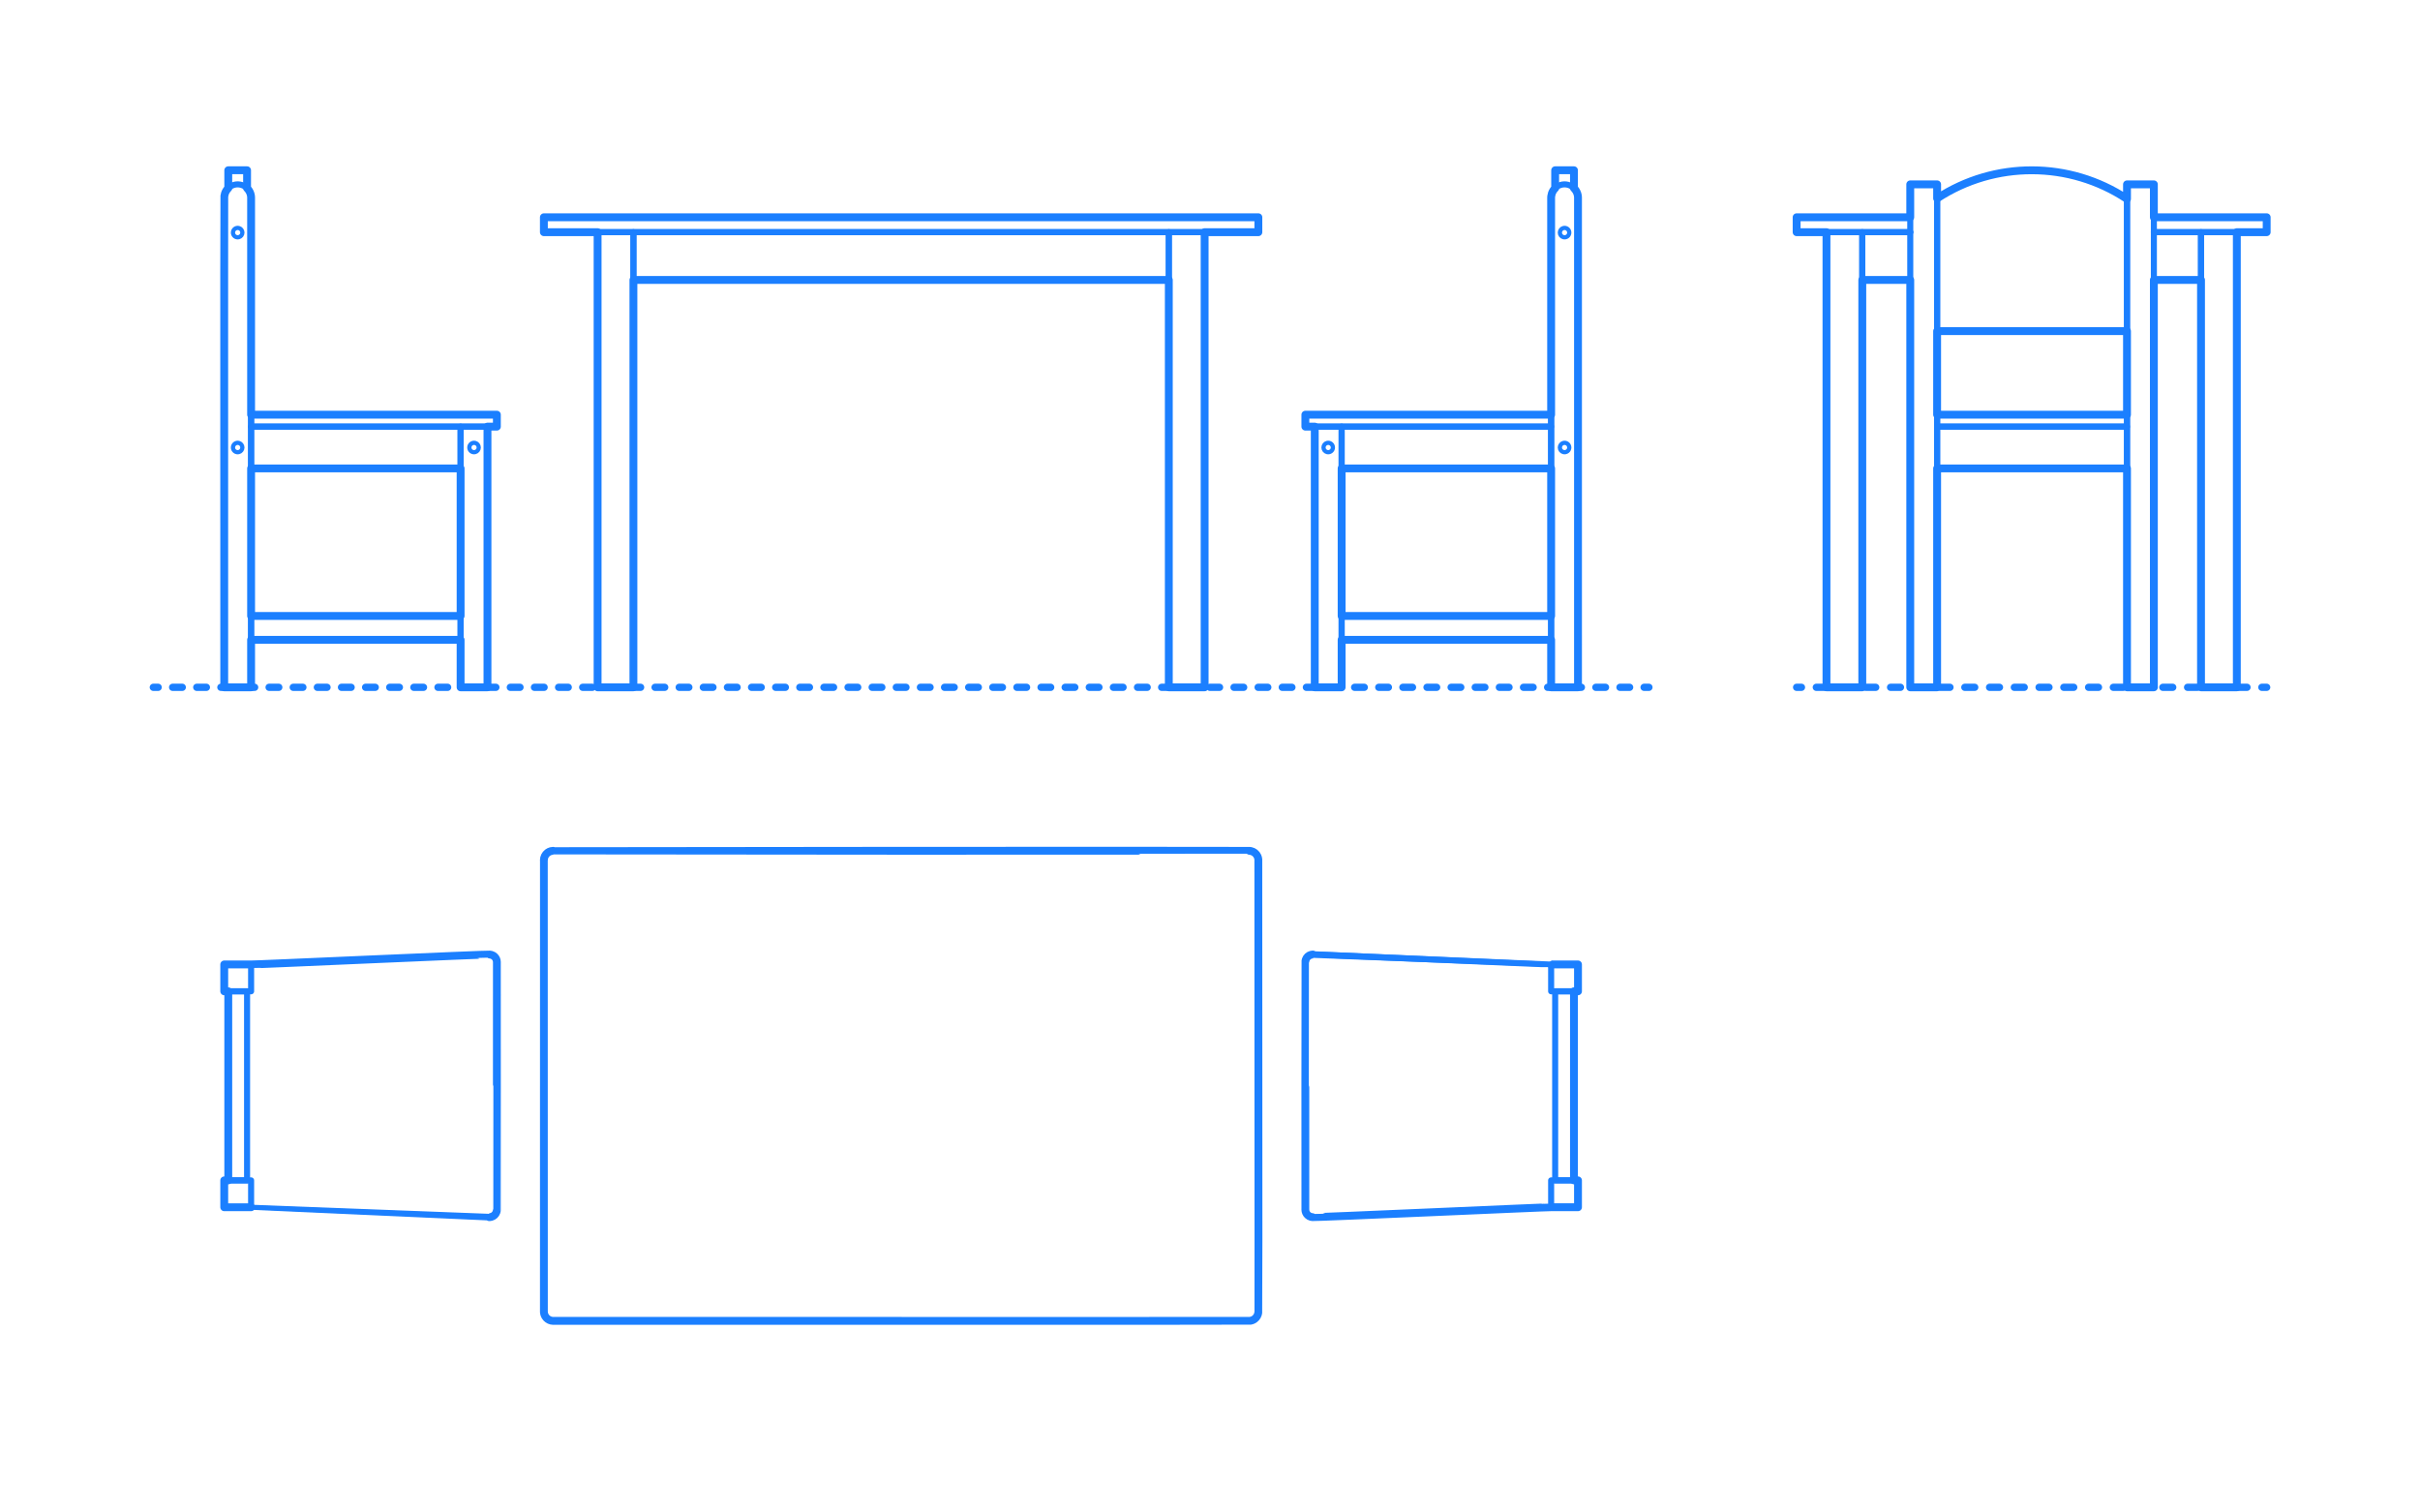 <?xml version="1.0" encoding="UTF-8"?>
<svg xmlns="http://www.w3.org/2000/svg" width="1000" height="625" version="1.1" viewBox="0 0 1000 625">
  <!-- Generator: Adobe Illustrator 29.8.2, SVG Export Plug-In . SVG Version: 2.1.1 Build 3)  -->
  <g id="FILL-BACKGROUND">
    <rect x="0" y="0" width="1000" height="625" fill="#fff"/>
  </g>
  <g id="_x32_D_x24_AG-DIAGRAM">
    <g id="POLYLINE">
      <g>
        <line x1="63.355" y1="284.016" x2="65.355" y2="284.016" fill="none" stroke="#1b7fff" stroke-linecap="round" stroke-linejoin="round" stroke-width="3"/>
        <line x1="71.335" y1="284.016" x2="676.382" y2="284.016" fill="none" stroke="#1b7fff" stroke-dasharray="3.987 5.981" stroke-linecap="round" stroke-linejoin="round" stroke-width="3"/>
        <line x1="679.372" y1="284.016" x2="681.372" y2="284.016" fill="none" stroke="#1b7fff" stroke-linecap="round" stroke-linejoin="round" stroke-width="3"/>
      </g>
    </g>
    <g id="POLYLINE1" data-name="POLYLINE">
      <g>
        <line x1="742.407" y1="284.016" x2="744.407" y2="284.016" fill="none" stroke="#1b7fff" stroke-linecap="round" stroke-linejoin="round" stroke-width="3"/>
        <line x1="750.544" y1="284.016" x2="931.577" y2="284.016" fill="none" stroke="#1b7fff" stroke-dasharray="4.091 6.137" stroke-linecap="round" stroke-linejoin="round" stroke-width="3"/>
        <line x1="934.645" y1="284.016" x2="936.645" y2="284.016" fill="none" stroke="#1b7fff" stroke-linecap="round" stroke-linejoin="round" stroke-width="3"/>
      </g>
    </g>
  </g>
  <g id="_x32_D_x24_AG-DETAILS">
    <g id="POLYLINE2" data-name="POLYLINE">
      <path d="M197.826,184.926c0-.428-.146-.856-.41-1.193-.262-.339-.64-.586-1.056-.69-1.218-.309-2.408.609-2.419,1.866-.009.599.279,1.192.756,1.555.463.361,1.094.492,1.663.345.415-.104.794-.351,1.056-.69.264-.337.411-.765.41-1.193Z" fill="none" stroke="#1b7fff" stroke-linecap="round" stroke-linejoin="round" stroke-width="1.75"/>
    </g>
    <g id="POLYLINE3" data-name="POLYLINE">
      <path d="M100.154,184.926c0-.428-.146-.856-.41-1.193-.262-.339-.64-.586-1.056-.69-1.218-.309-2.408.609-2.419,1.866-.009.599.279,1.192.756,1.555.463.361,1.094.492,1.663.345.415-.104.794-.351,1.056-.69.264-.337.411-.765.41-1.193Z" fill="none" stroke="#1b7fff" stroke-linecap="round" stroke-linejoin="round" stroke-width="1.75"/>
    </g>
    <g id="POLYLINE4" data-name="POLYLINE">
      <path d="M100.154,96.12c0-.428-.146-.856-.41-1.193-.262-.339-.64-.586-1.056-.69-1.218-.309-2.408.609-2.419,1.866-.009.599.279,1.192.756,1.555.463.361,1.094.492,1.663.345.415-.104.794-.351,1.056-.69.264-.337.411-.765.41-1.193Z" fill="none" stroke="#1b7fff" stroke-linecap="round" stroke-linejoin="round" stroke-width="1.75"/>
    </g>
    <g id="POLYLINE5" data-name="POLYLINE">
      <path d="M546.901,184.926c0-.428.146-.856.41-1.193.262-.339.64-.586,1.056-.69,1.218-.309,2.408.609,2.419,1.866.009.599-.279,1.192-.756,1.555-.463.361-1.094.492-1.663.345-.415-.104-.794-.351-1.056-.69-.264-.337-.411-.765-.41-1.193Z" fill="none" stroke="#1b7fff" stroke-linecap="round" stroke-linejoin="round" stroke-width="1.75"/>
    </g>
    <g id="POLYLINE6" data-name="POLYLINE">
      <path d="M644.573,184.926c0-.428.146-.856.41-1.193.262-.339.64-.586,1.056-.69,1.218-.309,2.408.609,2.419,1.866.009.599-.279,1.192-.756,1.555-.463.361-1.094.492-1.663.345-.415-.104-.794-.351-1.056-.69-.264-.337-.411-.765-.41-1.193Z" fill="none" stroke="#1b7fff" stroke-linecap="round" stroke-linejoin="round" stroke-width="1.75"/>
    </g>
    <g id="POLYLINE7" data-name="POLYLINE">
      <path d="M644.573,96.12c0-.428.146-.856.41-1.193.262-.339.64-.586,1.056-.69,1.218-.309,2.408.609,2.419,1.866.009.599-.279,1.192-.756,1.555-.463.361-1.094.492-1.663.345-.415-.104-.794-.351-1.056-.69-.264-.337-.411-.765-.41-1.193Z" fill="none" stroke="#1b7fff" stroke-linecap="round" stroke-linejoin="round" stroke-width="1.75"/>
    </g>
  </g>
  <g id="_x32_D_x24_AG-FURNITURE">
    <g id="POLYLINE8" data-name="POLYLINE">
      <rect x="224.743" y="89.779" width="295.241" height="6.167" fill="none" stroke="#1b7fff" stroke-linecap="round" stroke-linejoin="round" stroke-width="2.5"/>
    </g>
    <g id="POLYLINE9" data-name="POLYLINE">
      <rect x="246.944" y="95.946" width="14.801" height="188.071" fill="none" stroke="#1b7fff" stroke-linecap="round" stroke-linejoin="round" stroke-width="2.5"/>
    </g>
    <g id="POLYLINE10" data-name="POLYLINE">
      <rect x="482.982" y="95.946" width="14.801" height="188.071" fill="none" stroke="#1b7fff" stroke-linecap="round" stroke-linejoin="round" stroke-width="2.5"/>
    </g>
    <g id="POLYLINE11" data-name="POLYLINE">
      <rect x="261.745" y="95.946" width="221.237" height="19.735" fill="none" stroke="#1b7fff" stroke-linecap="round" stroke-linejoin="round" stroke-width="2.5"/>
    </g>
    <g id="POLYLINE12" data-name="POLYLINE">
      <rect x="190.334" y="176.292" width="11.101" height="107.724" fill="none" stroke="#1b7fff" stroke-linecap="round" stroke-linejoin="round" stroke-width="2.5"/>
    </g>
    <g id="POLYLINE13" data-name="POLYLINE">
      <rect x="103.762" y="176.292" width="86.572" height="17.268" fill="none" stroke="#1b7fff" stroke-linecap="round" stroke-linejoin="round" stroke-width="2.5"/>
    </g>
    <g id="POLYLINE14" data-name="POLYLINE">
      <rect x="103.762" y="254.523" width="86.572" height="9.867" fill="none" stroke="#1b7fff" stroke-linecap="round" stroke-linejoin="round" stroke-width="2.5"/>
    </g>
    <g id="POLYLINE15" data-name="POLYLINE">
      <path d="M103.762,81.732c.001-1.054-.307-2.107-.876-2.993-.55-.861-1.345-1.565-2.266-2.007-.949-.458-2.031-.638-3.077-.509-1.014.122-1.994.532-2.792,1.17-.724.576-1.301,1.339-1.658,2.193-.222.529-.362,1.097-.411,1.668-.091.526.022,202.222-.021,202.763h11.101V81.732Z" fill="none" stroke="#1b7fff" stroke-linecap="round" stroke-linejoin="round" stroke-width="2.5"/>
    </g>
    <g id="POLYLINE16" data-name="POLYLINE">
      <rect x="103.762" y="171.358" width="101.557" height="4.934" fill="none" stroke="#1b7fff" stroke-linecap="round" stroke-linejoin="round" stroke-width="2.5"/>
    </g>
    <g id="POLYLINE17" data-name="POLYLINE">
      <polyline points="94.327 77.768 94.327 70.355 102.096 70.355 102.096 77.768" fill="none" stroke="#1b7fff" stroke-linecap="round" stroke-linejoin="round" stroke-width="2.5"/>
    </g>
    <g id="POLYLINE18" data-name="POLYLINE">
      <rect x="543.293" y="176.292" width="11.101" height="107.724" fill="none" stroke="#1b7fff" stroke-linecap="round" stroke-linejoin="round" stroke-width="2.5"/>
    </g>
    <g id="POLYLINE19" data-name="POLYLINE">
      <rect x="554.393" y="176.292" width="86.572" height="17.268" fill="none" stroke="#1b7fff" stroke-linecap="round" stroke-linejoin="round" stroke-width="2.5"/>
    </g>
    <g id="POLYLINE20" data-name="POLYLINE">
      <rect x="554.393" y="254.523" width="86.572" height="9.867" fill="none" stroke="#1b7fff" stroke-linecap="round" stroke-linejoin="round" stroke-width="2.5"/>
    </g>
    <g id="POLYLINE21" data-name="POLYLINE">
      <path d="M640.965,81.732c-.001-1.054.307-2.107.876-2.993.55-.861,1.345-1.565,2.266-2.007.949-.458,2.031-.638,3.077-.509,1.014.122,1.994.532,2.792,1.17.724.576,1.301,1.339,1.658,2.193.222.529.362,1.097.411,1.668.091.526-.022,202.222.021,202.763h-11.101V81.732Z" fill="none" stroke="#1b7fff" stroke-linecap="round" stroke-linejoin="round" stroke-width="2.5"/>
    </g>
    <g id="POLYLINE22" data-name="POLYLINE">
      <rect x="539.408" y="171.358" width="101.557" height="4.934" fill="none" stroke="#1b7fff" stroke-linecap="round" stroke-linejoin="round" stroke-width="2.5"/>
    </g>
    <g id="POLYLINE23" data-name="POLYLINE">
      <polyline points="650.4 77.768 650.4 70.355 642.631 70.355 642.631 77.768" fill="none" stroke="#1b7fff" stroke-linecap="round" stroke-linejoin="round" stroke-width="2.5"/>
    </g>
    <g id="POLYLINE24" data-name="POLYLINE">
      <rect x="754.741" y="95.946" width="14.801" height="188.071" fill="none" stroke="#1b7fff" stroke-linecap="round" stroke-linejoin="round" stroke-width="2.5"/>
    </g>
    <g id="POLYLINE25" data-name="POLYLINE">
      <rect x="909.51" y="95.946" width="14.801" height="188.071" fill="none" stroke="#1b7fff" stroke-linecap="round" stroke-linejoin="round" stroke-width="2.5"/>
    </g>
    <g id="POLYLINE26" data-name="POLYLINE">
      <rect x="800.463" y="176.292" width="78.464" height="17.268" fill="none" stroke="#1b7fff" stroke-linecap="round" stroke-linejoin="round" stroke-width="2.5"/>
    </g>
    <g id="POLYLINE27" data-name="POLYLINE">
      <rect x="789.363" y="76.182" width="11.101" height="207.834" fill="none" stroke="#1b7fff" stroke-linecap="round" stroke-linejoin="round" stroke-width="2.5"/>
    </g>
    <g id="POLYLINE28" data-name="POLYLINE">
      <rect x="800.463" y="171.358" width="78.464" height="4.934" fill="none" stroke="#1b7fff" stroke-linecap="round" stroke-linejoin="round" stroke-width="2.5"/>
    </g>
    <g id="POLYLINE29" data-name="POLYLINE">
      <rect x="878.927" y="76.182" width="11.101" height="207.834" fill="none" stroke="#1b7fff" stroke-linecap="round" stroke-linejoin="round" stroke-width="2.5"/>
    </g>
    <g id="POLYLINE30" data-name="POLYLINE">
      <path d="M800.463,136.823h78.464v-54.612c-23.705-15.713-54.674-15.799-78.464-.222v54.835Z" fill="none" stroke="#1b7fff" stroke-linecap="round" stroke-linejoin="round" stroke-width="2.5"/>
    </g>
    <g id="POLYLINE31" data-name="POLYLINE">
      <polyline points="890.028 95.946 909.51 95.946 909.51 115.68 890.028 115.68" fill="none" stroke="#1b7fff" stroke-linecap="round" stroke-linejoin="round" stroke-width="2.5"/>
    </g>
    <g id="POLYLINE32" data-name="POLYLINE">
      <polyline points="890.028 95.946 936.645 95.946 936.645 89.779 890.028 89.779" fill="none" stroke="#1b7fff" stroke-linecap="round" stroke-linejoin="round" stroke-width="2.5"/>
    </g>
    <g id="POLYLINE33" data-name="POLYLINE">
      <polyline points="789.363 89.779 742.407 89.779 742.407 95.946 789.363 95.946" fill="none" stroke="#1b7fff" stroke-linecap="round" stroke-linejoin="round" stroke-width="2.5"/>
    </g>
    <g id="POLYLINE34" data-name="POLYLINE">
      <polyline points="789.363 115.68 769.542 115.68 769.542 95.946 789.363 95.946" fill="none" stroke="#1b7fff" stroke-linecap="round" stroke-linejoin="round" stroke-width="2.5"/>
    </g>
    <g id="POLYLINE35" data-name="POLYLINE">
      <path d="M224.743,355.465c-.005-1.187.569-2.36,1.515-3.079.407-.313.878-.546,1.375-.677.324-.085.66-.13.995-.129.063-.046,287.535.03,287.606.002.242.01.495.04.731.095.872.197,1.671.707,2.214,1.418.395.513.66,1.128.759,1.768.027.199.049.401.047.601-.014.337.028,186.495-.014,186.802-.091,1.094-.669,2.135-1.555,2.785-.538.4-1.182.658-1.848.737-.307.305-287.667-.158-288.074.027-.265-.011-.539-.046-.796-.111-.978-.238-1.853-.874-2.377-1.734-.221-.361-.387-.76-.48-1.174-.046-.218-.083-.441-.092-.663-.128-.137.081-186.503-.005-186.669Z" fill="none" stroke="#1b7fff" stroke-linecap="round" stroke-linejoin="round" stroke-width="2.5"/>
    </g>
    <g id="POLYLINE36" data-name="POLYLINE">
      <rect x="640.965" y="398.535" width="11.101" height="11.101" fill="none" stroke="#1b7fff" stroke-linecap="round" stroke-linejoin="round" stroke-width="2.5"/>
    </g>
    <g id="POLYLINE37" data-name="POLYLINE">
      <rect x="640.965" y="487.762" width="11.101" height="11.101" fill="none" stroke="#1b7fff" stroke-linecap="round" stroke-linejoin="round" stroke-width="2.5"/>
    </g>
    <g id="POLYLINE38" data-name="POLYLINE">
      <rect x="642.631" y="409.636" width="7.77" height="78.126" fill="none" stroke="#1b7fff" stroke-linecap="round" stroke-linejoin="round" stroke-width="2.5"/>
    </g>
    <g id="POLYLINE39" data-name="POLYLINE">
      <path d="M640.965,498.863c-.016.021-98.353,4.076-98.374,4.09-.105,0-.219.001-.323-.009-.195-.017-.394-.05-.583-.103-.484-.134-.936-.388-1.301-.733-.366-.345-.647-.78-.809-1.256-.069-.203-.118-.416-.144-.629-.074-.145.005-102.436-.023-102.67-.003-.845.358-1.684.976-2.261.365-.345.817-.6,1.301-.733.206-.056.423-.094.636-.107.314-.241,98.308,4.235,98.643,4.085" fill="none" stroke="#1b7fff" stroke-linecap="round" stroke-linejoin="round" stroke-width="2.5"/>
    </g>
    <g id="POLYLINE40" data-name="POLYLINE">
      <rect x="92.661" y="398.535" width="11.101" height="11.101" fill="none" stroke="#1b7fff" stroke-linecap="round" stroke-linejoin="round" stroke-width="2.5"/>
    </g>
    <g id="POLYLINE41" data-name="POLYLINE">
      <rect x="92.661" y="487.762" width="11.101" height="11.101" fill="none" stroke="#1b7fff" stroke-linecap="round" stroke-linejoin="round" stroke-width="2.5"/>
    </g>
    <g id="POLYLINE42" data-name="POLYLINE">
      <rect x="94.327" y="409.636" width="7.77" height="78.126" fill="none" stroke="#1b7fff" stroke-linecap="round" stroke-linejoin="round" stroke-width="2.5"/>
    </g>
    <g id="POLYLINE43" data-name="POLYLINE">
      <path d="M103.762,498.863c.016.021,98.353,4.076,98.374,4.09.105,0,.219.001.323-.009.195-.017.394-.05.583-.103.484-.134.936-.388,1.301-.733.366-.345.647-.78.809-1.256.069-.203.118-.416.144-.629.074-.145-.005-102.436.023-102.67.003-.845-.358-1.684-.976-2.261-.365-.345-.817-.6-1.301-.733-.206-.056-.423-.094-.636-.107-.314-.241-98.308,4.235-98.643,4.085" fill="none" stroke="#1b7fff" stroke-linecap="round" stroke-linejoin="round" stroke-width="2.5"/>
    </g>
  </g>
  <g id="_x32_D_x24_AG-OUTLINE">
    <g id="POLYLINE44" data-name="POLYLINE">
      <rect x="103.762" y="193.56" width="86.572" height="60.963" fill="none" stroke="#1b7fff" stroke-linecap="round" stroke-linejoin="round" stroke-width="3.25"/>
    </g>
    <g id="POLYLINE45" data-name="POLYLINE">
      <path d="M102.096,77.768v-7.413h-7.77v7.413c-.617.604-1.091,1.356-1.369,2.173-.123.361-.21.742-.256,1.121-.123.648.003,202.256-.041,202.954h11.101v-19.626h86.572v19.626h11.101v-107.724h3.885v-4.934h-101.557c0-.034.001-89.678,0-89.722-.003-.187-.017-.389-.04-.575-.046-.379-.133-.76-.256-1.121-.278-.817-.752-1.569-1.369-2.173Z" fill="none" stroke="#1b7fff" stroke-linecap="round" stroke-linejoin="round" stroke-width="3.25"/>
    </g>
    <g id="POLYLINE46" data-name="POLYLINE">
      <rect x="800.463" y="136.823" width="78.464" height="34.535" fill="none" stroke="#1b7fff" stroke-linecap="round" stroke-linejoin="round" stroke-width="3.25"/>
    </g>
    <g id="POLYLINE47" data-name="POLYLINE">
      <path d="M878.927,82.211c-23.705-15.713-54.674-15.799-78.464-.222v-5.806h-11.101v13.597h-46.955v6.167h12.334v188.071h14.801V115.68h19.82v168.336h11.101v-90.457h78.464v90.457h11.101V115.68h19.482v168.336h14.801V95.946h12.334v-6.167h-46.617v-13.597h-11.101v6.029Z" fill="none" stroke="#1b7fff" stroke-linecap="round" stroke-linejoin="round" stroke-width="3.25"/>
    </g>
    <g id="POLYLINE48" data-name="POLYLINE">
      <rect x="554.393" y="193.56" width="86.572" height="60.963" fill="none" stroke="#1b7fff" stroke-linecap="round" stroke-linejoin="round" stroke-width="3.25"/>
    </g>
    <g id="POLYLINE49" data-name="POLYLINE">
      <path d="M650.4,77.768v-7.413h-7.77v7.413c-.617.604-1.091,1.356-1.369,2.173-.123.361-.21.742-.256,1.121-.022.185-.037.388-.04.574-.004.143.001,89.586,0,89.722h-101.557s0,4.934,0,4.934h3.885v107.724h11.101v-19.626h86.572v19.626h11.101c0-.034.001-202.336,0-202.38-.003-.187-.017-.389-.04-.575-.046-.379-.133-.76-.256-1.121-.278-.817-.752-1.569-1.369-2.173Z" fill="none" stroke="#1b7fff" stroke-linecap="round" stroke-linejoin="round" stroke-width="3.25"/>
    </g>
    <g id="POLYLINE50" data-name="POLYLINE">
      <polygon points="497.783 95.946 519.984 95.946 519.984 89.779 224.743 89.779 224.743 95.946 246.944 95.946 246.944 284.016 261.745 284.016 261.745 115.68 482.982 115.68 482.982 284.016 497.783 284.016 497.783 95.946" fill="none" stroke="#1b7fff" stroke-linecap="round" stroke-linejoin="round" stroke-width="3.25"/>
    </g>
    <g id="POLYLINE51" data-name="POLYLINE">
      <path d="M224.743,355.465c-.033.179.018,186.5.005,186.669.014.22.041.449.092.664.095.412.257.814.48,1.174.538.878,1.437,1.524,2.443,1.749.24.053.485.088.73.095.678-.041,287.502.079,288.14-.035.642-.089,1.263-.342,1.782-.729.883-.651,1.466-1.69,1.554-2.784.16-.736-.068-186.379,0-187.138-.04-.444-.155-.886-.342-1.29-.252-.547-.634-1.037-1.107-1.412-.472-.376-1.033-.641-1.623-.764-.198-.039-.397-.069-.598-.078-.091-.104-287.592.063-287.74-.005-.31.007-.628.049-.928.129-.496.132-.969.363-1.375.677-.944.721-1.523,1.89-1.515,3.079Z" fill="none" stroke="#1b7fff" stroke-linecap="round" stroke-linejoin="round" stroke-width="3.25"/>
    </g>
    <g id="POLYLINE52" data-name="POLYLINE">
      <path d="M652.066,398.535h-11.101c-.016-.021-98.353-4.076-98.374-4.09-.105,0-.219-.001-.323.009-.195.017-.394.05-.583.103-.484.134-.936.388-1.301.733-.366.345-.647.78-.809,1.256-.069.203-.118.416-.144.629-.074.145.005,102.436-.023,102.67-.003.845.358,1.684.976,2.261.365.345.817.6,1.301.733.206.056.423.094.636.107.314.241,98.308-4.235,98.643-4.085h11.101v-11.101h-1.666v-78.126h1.666v-11.101Z" fill="none" stroke="#1b7fff" stroke-linecap="round" stroke-linejoin="round" stroke-width="3.25"/>
    </g>
    <g id="POLYLINE53" data-name="POLYLINE">
      <path d="M103.762,498.863c.016.021,98.353,4.076,98.374,4.09.105,0,.219.001.323-.009.195-.017.394-.05.583-.103.484-.134.936-.388,1.301-.733.366-.345.647-.78.809-1.256.069-.203.118-.416.144-.629.074-.145-.005-102.436.023-102.67.003-.845-.358-1.684-.976-2.261-.365-.345-.817-.6-1.301-.733-.206-.056-.423-.094-.636-.107-.314-.241-98.308,4.235-98.643,4.085h-11.101v11.101h1.666v78.126h-1.666v11.101h11.101Z" fill="none" stroke="#1b7fff" stroke-linecap="round" stroke-linejoin="round" stroke-width="3.25"/>
    </g>
  </g>
</svg>